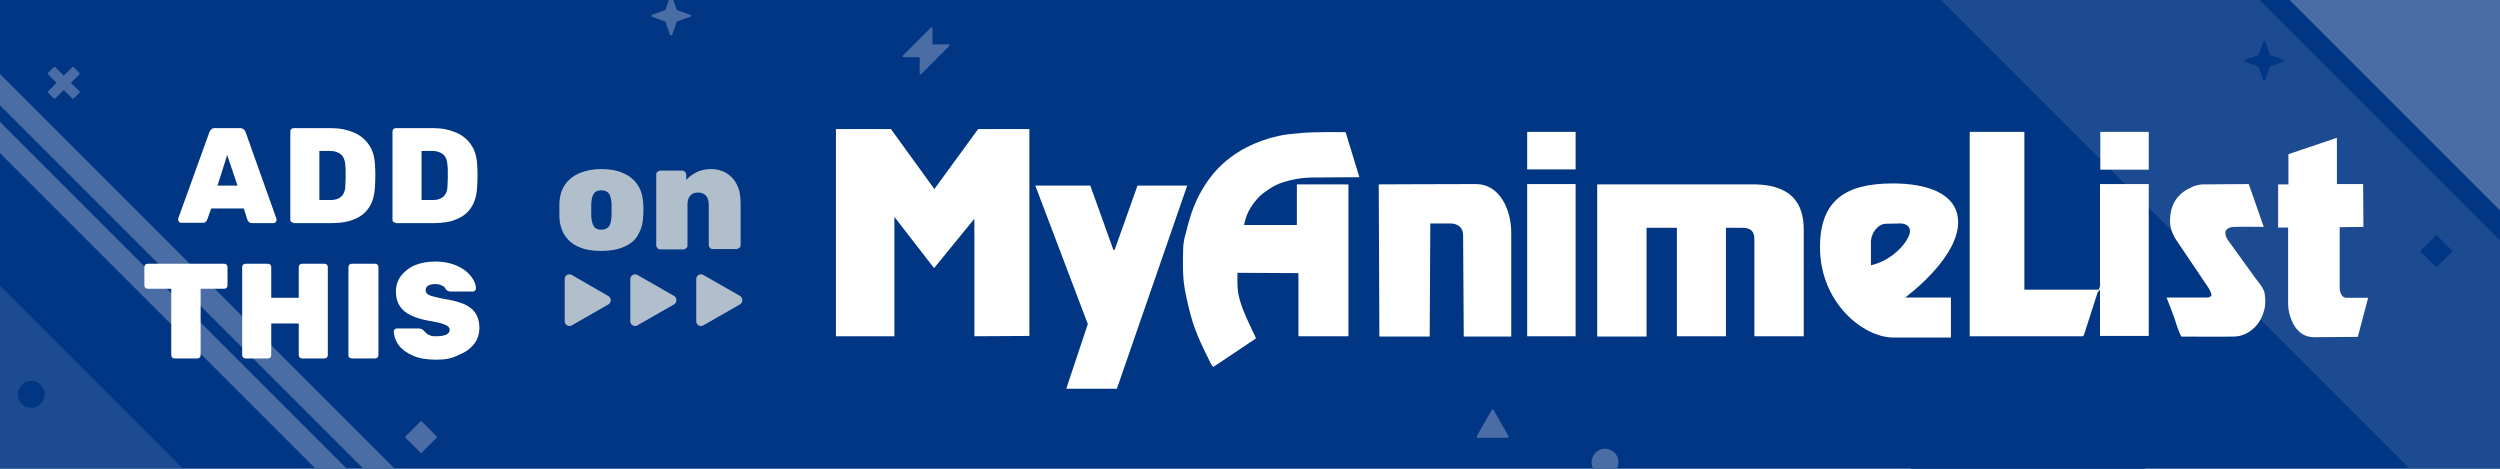 <?xml version="1.0" encoding="utf-8"?>
<!-- Generator: Adobe Illustrator 25.2.3, SVG Export Plug-In . SVG Version: 6.00 Build 0)  -->
<svg version="1.1" xmlns="http://www.w3.org/2000/svg" xmlns:xlink="http://www.w3.org/1999/xlink" x="0px" y="0px"
	 viewBox="0 0 800 150" style="enable-background:new 0 0 800 150;" xml:space="preserve">
<style type="text/css">
	.st0{fill:none;}
	.st1{fill:#4A6DA5;}
	.st2{opacity:0.4;clip-path:url(#SVGID_2_);fill:#4A6DA5;}
	.st3{clip-path:url(#SVGID_2_);fill:#4A6DA5;}
	.st4{filter:url(#Adobe_OpacityMaskFilter);}
	.st5{clip-path:url(#SVGID_2_);fill:url(#SVGID_4_);}
	.st6{clip-path:url(#SVGID_2_);mask:url(#SVGID_3_);fill:url(#SVGID_5_);}
	.st7{filter:url(#Adobe_OpacityMaskFilter_1_);}
	.st8{clip-path:url(#SVGID_2_);fill:url(#SVGID_7_);}
	.st9{clip-path:url(#SVGID_2_);mask:url(#SVGID_6_);fill:url(#SVGID_8_);}
	.st10{clip-path:url(#SVGID_2_);fill:#003684;}
	.st11{fill:#FFFFFF;}
	.st12{fill:#B1BFCC;}
</style>
<pattern  y="-200" width="37" height="37" patternUnits="userSpaceOnUse" id="New_Pattern_Swatch_2" viewBox="0 -37 37 37" style="overflow:visible;">
	<g>
		<rect y="-37" class="st0" width="37" height="37"/>
		<circle class="st1" cx="18.5" cy="-18.5" r="7.3"/>
	</g>
</pattern>
<g id="Layer_2">
	<g>
		<defs>
			<rect id="SVGID_1_" width="800" height="150"/>
		</defs>
		<use xlink:href="#SVGID_1_"  style="overflow:visible;fill:#003684;"/>
		<clipPath id="SVGID_2_">
			<use xlink:href="#SVGID_1_"  style="overflow:visible;"/>
		</clipPath>
		<polygon class="st2" points="92.6,184 -102.3,-10.9 -187.1,-10.9 7.8,184 		"/>
		<polygon class="st3" points="145,184 -55,-16 -65,-16 135,184 		"/>
		<polygon class="st3" points="160.3,184 -39.7,-16 -49.7,-16 150.3,184 		"/>
		<defs>
			<filter id="Adobe_OpacityMaskFilter" filterUnits="userSpaceOnUse" x="-197.3" y="-290" width="589.7" height="589.7">
				<feColorMatrix  type="matrix" values="1 0 0 0 0  0 1 0 0 0  0 0 1 0 0  0 0 0 1 0"/>
			</filter>
		</defs>
		<mask maskUnits="userSpaceOnUse" x="-197.3" y="-290" width="589.7" height="589.7" id="SVGID_3_">
			<g class="st4">
				
					<linearGradient id="SVGID_4_" gradientUnits="userSpaceOnUse" x1="789.005" y1="-1082.726" x2="974.091" y2="-1082.726" gradientTransform="matrix(0.428 -0.428 1.104 1.104 914.484 1579.265)">
					<stop  offset="0" style="stop-color:#FFFFFF"/>
					<stop  offset="1" style="stop-color:#000000"/>
				</linearGradient>
				<polygon class="st5" points="392.4,217.6 310.4,299.6 -197.3,-208 -115.3,-290 				"/>
			</g>
		</mask>
		
			<pattern  id="SVGID_5_" xlink:href="#New_Pattern_Swatch_2" patternTransform="matrix(-2.493700e-11 -0.185 0.185 -2.493700e-11 -6378.242 -9152.767)"  style="mask:url(#SVGID_3_);">
		</pattern>
		<polygon class="st6" points="392.4,217.6 310.4,299.6 -197.3,-208 -115.3,-290 		"/>
		<defs>
			<filter id="Adobe_OpacityMaskFilter_1_" filterUnits="userSpaceOnUse" x="236.6" y="-241.2" width="841.3" height="841.3">
				<feColorMatrix  type="matrix" values="1 0 0 0 0  0 1 0 0 0  0 0 1 0 0  0 0 0 1 0"/>
			</filter>
		</defs>
		<mask maskUnits="userSpaceOnUse" x="236.6" y="-241.2" width="841.3" height="841.3" id="SVGID_6_">
			<g class="st7">
				
					<linearGradient id="SVGID_7_" gradientUnits="userSpaceOnUse" x1="11466.716" y1="-4409.908" x2="11651.802" y2="-4409.908" gradientTransform="matrix(-0.654 0.654 -1.557 -1.557 1355.715 -14254.269)">
					<stop  offset="0" style="stop-color:#FFFFFF"/>
					<stop  offset="1" style="stop-color:#000000"/>
				</linearGradient>
				<polygon class="st8" points="236.6,-115.9 361.9,-241.2 1077.8,474.7 952.5,600.1 				"/>
			</g>
		</mask>
		
			<pattern  id="SVGID_8_" xlink:href="#New_Pattern_Swatch_2" patternTransform="matrix(-2.493700e-11 -0.185 0.185 -2.493700e-11 -6284.903 -9147.051)"  style="mask:url(#SVGID_6_);">
		</pattern>
		<polygon class="st9" points="236.6,-115.9 361.9,-241.2 1077.8,474.7 952.5,600.1 		"/>
		<polygon class="st3" points="992.3,155.5 836.8,0 732.7,0 888.2,155.5 		"/>
		<polygon class="st2" points="878.6,155.5 723.1,0 621.1,0 776.6,155.5 		"/>
		<path class="st10" d="M730.6,19.8l-4.2,1.5l-1.5,4.2c-0.1,0.3-0.6,0.3-0.7,0l-1.5-4.2l-4.2-1.5c-0.3-0.1-0.3-0.6,0-0.7l4.2-1.5
			l1.5-4.2c0.1-0.3,0.6-0.3,0.7,0l1.5,4.2l4.2,1.5C730.9,19.2,730.9,19.6,730.6,19.8z"/>
		<polygon class="st10" points="721.3,184.8 646.4,184.8 497.2,35.5 572,35.5 		"/>
		<path class="st3" d="M134.5,144.8l-4.7-4.7c-0.1-0.1-0.1-0.4,0-0.5l4.7-4.7c0.1-0.1,0.4-0.1,0.5,0l4.7,4.7c0.1,0.1,0.1,0.4,0,0.5
			l-4.7,4.7C134.9,145,134.7,145,134.5,144.8z"/>
		<path class="st3" d="M303.6,14.2h-5.2V9c0-0.2-0.3-0.4-0.5-0.2l-3.3,3.3l-2.4,2.4l-3.3,3.3c-0.2,0.2,0,0.5,0.2,0.5h5.2v5.2
			c0,0.2,0.3,0.4,0.5,0.2l3.3-3.3l2.4-2.4l3.3-3.3C303.9,14.5,303.8,14.2,303.6,14.2z"/>
		<path class="st3" d="M517.9,147.9c0,2.3-1.9,4.3-4.3,4.3s-4.3-1.9-4.3-4.3c0-2.3,1.9-4.3,4.3-4.3S517.9,145.5,517.9,147.9z"/>
		<path class="st10" d="M14.3,126.2c0,2.3-1.9,4.3-4.3,4.3s-4.3-1.9-4.3-4.3c0-2.3,1.9-4.3,4.3-4.3S14.3,123.8,14.3,126.2z"/>
		<path class="st10" d="M779.4,85.3l-4.7-4.7c-0.1-0.1-0.1-0.4,0-0.5l4.7-4.7c0.1-0.1,0.4-0.1,0.5,0l4.7,4.7c0.1,0.1,0.1,0.4,0,0.5
			l-4.7,4.7C779.7,85.4,779.5,85.4,779.4,85.3z"/>
		<path class="st3" d="M477.3,131.3l-4.7,8.2c-0.1,0.3,0,0.6,0.3,0.6h9.5c0.3,0,0.5-0.3,0.3-0.6l-4.7-8.2
			C477.8,131,477.5,131,477.3,131.3z"/>
		<path class="st3" d="M220.8,5.4l-4.2,1.5l-1.5,4.2c-0.1,0.3-0.6,0.3-0.7,0l-1.5-4.2l-4.2-1.5c-0.3-0.1-0.3-0.6,0-0.7l4.2-1.5
			l1.5-4.2c0.1-0.3,0.6-0.3,0.7,0l1.5,4.2l4.2,1.5C221.2,4.8,221.2,5.2,220.8,5.4z"/>
		<path class="st3" d="M25.4,29.7l-1.8,1.8c-0.1,0.1-0.4,0.1-0.5,0l-2.7-2.7l-2.7,2.7c-0.1,0.1-0.4,0.1-0.5,0l-1.8-1.8
			c-0.1-0.1-0.1-0.4,0-0.5l2.7-2.7l-2.7-2.7c-0.1-0.1-0.1-0.4,0-0.5l1.8-1.8c0.1-0.1,0.4-0.1,0.5,0l2.7,2.7l2.7-2.7
			c0.1-0.1,0.4-0.1,0.5,0l1.8,1.8c0.1,0.1,0.1,0.4,0,0.5l-2.7,2.7l2.7,2.7C25.6,29.3,25.6,29.5,25.4,29.7z"/>
	</g>
</g>
<g id="Layer_1">
	<g>
		<path class="st11" d="M329.4,41.4l0,66.1l-17.6,0.1l0-37.6l-12.9,15.8c0,0-8.4-10.8-12.7-16.4c0,12.9,0,25.5,0,38.2
			c-6.3,0-12.4,0-18.7,0c0-0.6,0-66.3,0-66.3h17.6l13.9,19.2l14-19.2H329.4z"/>
		<path class="st11" d="M431.5,59v48.6h-16V87.4L396,87.3c-0.1,3-0.1,6,0.8,8.9c1.1,3.8,2.9,7.3,4.6,10.9c0.2,0.3,0.3,0.7,0.5,1.2
			c-4.5,3-9,6-13.6,9.1c-0.2-0.2-0.5-0.4-0.6-0.6c-2.4-4.8-4.8-9.5-6.3-14.6c-0.9-3.1-1.6-6.2-2.2-9.3c-0.8-4.3-0.7-8.5-0.6-12.8
			c0-1.8,0.3-3.6,0.8-5.3c0.5-2.1,1.1-4.3,1.8-6.4c1.4-4.2,3.4-8,6-11.5c3.1-4.1,7-7.3,11.6-9.7c3.3-1.7,6.7-2.9,10.3-3.7
			c2.2-0.5,4.6-0.7,6.9-0.9c4.8-0.5,14.6-0.3,14.6-0.3l4.4,14.4c0,0-10.2,0.1-14.5,0.1c-3.8,0-7.4,0.6-11,1.9
			c-1.8,0.7-3.3,1.7-4.8,2.8c-1.9,1.3-3.2,3-4.4,4.8c-1.1,1.7-1.8,3.6-2.2,5.7H415V59H431.5z"/>
		<path class="st11" d="M630.3,107.6c0-21.9,0-43.6,0-65.4c5.8,0,11.6,0,17.5,0c0,16.8,0,33.6,0,50.5c8,0,15.8,0,23.8,0
			c0.1-0.3,0.3-0.7,0.4-1.1c0.1-0.4,0-0.9,0-1.3c0-9.8,0-19.6,0-29.4c0-0.6,0-1.3,0-2c5.2,0,10.3,0,15.6,0c0,16.1,0,32.3,0,48.6
			c-5.1,0-10.2,0-15.6,0c0-4.8,0-9.5,0-14.8c-0.5,0.6-0.7,0.7-0.8,1c-1.4,4.5-2.9,8.9-4.3,13.4c-0.1,0.2-0.2,0.3-0.4,0.5
			C654.6,107.6,642.5,107.6,630.3,107.6z"/>
		<path class="st11" d="M483.6,107.7h-15.2c0,0-0.2-29.4-0.2-32.3c0-2.9-2-3.9-4.2-3.9c-2.2,0-6.3,0-6.3,0l-0.2,36.2l-16.1,0
			L441.2,59c0,0,21.1-0.1,31.1-0.1c7.5,0,11.3,8,11.3,15.6L483.6,107.7z"/>
		<polygon class="st11" points="348.9,59.4 356.3,80 356.7,79.9 364,59.4 379.9,59.4 357.4,124.4 341.2,124.4 348.1,103.7 
			331.3,59.4 		"/>
		<path class="st11" d="M732.1,49.4l15.7-5.3v14.8h8.4l0.1,13.7l-7.6,0.1c0,0,0,17.2,0,19.4c0,1.3,0.6,3.2,2.1,3.2s7,0,7,0
			l-3.3,12.5c0,0-10,0.1-14.1,0.1c-6.3,0-8.2-7.4-8.2-10.6c0-3.1,0-24.5,0-24.5h-3.2V59h3.3V49.4z"/>
		<path class="st11" d="M719.6,58.9c1.6,4.6,3.2,9.1,4.8,13.7c-3,0-5.8-0.1-8.7,0c-1.3,0-2.7,0-3.5,1.3c-0.3,1.3,0.3,2.3,1,3.3
			c2.6,3.6,5.2,7.2,7.8,10.8c0.8,1.2,1.8,2.3,2.6,3.5c0.5,0.8,1,1.6,1.1,2.5c0.2,1.5,0.3,3.1,0,4.6c-0.6,2.6-1.7,4.9-3.8,6.7
			c-1.7,1.5-3.7,2.3-5.9,2.4c-5.6,0.1-11.2,0-17,0c-1-2-1.6-4.1-2.3-6.2c-0.8-2.1-1.5-4.1-2.4-6.3c1.9,0,3.6,0,5.4,0
			c2.4,0,4.8,0,7.3,0c0.7,0,1.3,0,1.7-0.8c-0.2-1.1-0.9-2.2-1.6-3.2c-3.2-4.7-6.3-9.4-9.5-14.1c-1.3-1.9-2.2-4.1-2.2-6.4
			c0-4.4,1.7-8,5.7-10.2c1.8-1,3.6-1.6,5.7-1.5C710.2,59,714.8,58.9,719.6,58.9z"/>
		<path class="st11" d="M488.7,107.6c0-16.3,0-32.4,0-48.7c5.2,0,10.3,0,15.5,0c0,16.2,0,32.4,0,48.7
			C499.1,107.6,494,107.6,488.7,107.6z"/>
		<path class="st11" d="M504.2,42.2c0,4,0,8,0,12c-5.2,0-10.3,0-15.5,0c0-4,0-8,0-12C493.8,42.2,499,42.2,504.2,42.2z"/>
		<path class="st11" d="M560.9,59h-49.8v48.7h15.8V72.9h9.7v34.7h15.7V72.9h5.3c2.9,0,3.8,1.4,3.8,3.7v31h15.8V73.8
			C577.2,67.8,575.7,59,560.9,59z"/>
		<path class="st11" d="M672.1,54.3c0-4.1,0-8.1,0-12.1c5.2,0,10.3,0,15.5,0c0,4,0,8,0,12.1c-2.6,0-5.1,0-7.7,0
			C677.3,54.3,674.8,54.3,672.1,54.3z"/>
		<path class="st11" d="M626.6,71.2c0-9.6-10.5-12.5-20.9-12.5c-15,0-23.3,5.3-23.3,20.4c0,17.8,13.9,28.9,23.4,28.9
			c7.5,0,18.5,0,18.5,0V95.2h-14.6C617.2,89.4,626.6,79.8,626.6,71.2z M598.7,84.9c0,0,0-5.5,0-7.4c0-3.1,2.4-5.9,4.8-5.9
			c1.8,0,3.4-0.1,4.6-0.1s3.1,0.5,3.1,2.5C611.1,76.7,606.3,83.1,598.7,84.9z"/>
	</g>
	<g>
		<path class="st11" d="M58,71.3c-0.3,0-0.5-0.1-0.7-0.3c-0.2-0.2-0.3-0.4-0.3-0.7c0-0.1,0-0.2,0-0.3L67,42.3
			c0.1-0.3,0.3-0.6,0.6-0.9s0.7-0.4,1.2-0.4h7.9c0.5,0,1,0.1,1.3,0.4c0.3,0.3,0.5,0.6,0.6,0.9l9.9,27.8c0,0.1,0,0.2,0,0.3
			c0,0.3-0.1,0.5-0.3,0.7c-0.2,0.2-0.4,0.3-0.7,0.3h-6.7c-0.5,0-0.9-0.1-1.1-0.3c-0.2-0.2-0.4-0.4-0.5-0.7L78,66.7H67.6l-1.3,3.6
			c-0.1,0.2-0.2,0.4-0.5,0.7s-0.6,0.3-1.1,0.3H58z M69.6,59.4H76l-3.3-9.8L69.6,59.4z"/>
		<path class="st11" d="M94,71.3c-0.3,0-0.5-0.1-0.8-0.3s-0.3-0.5-0.3-0.8V42.1c0-0.3,0.1-0.6,0.3-0.8S93.7,41,94,41h11.9
			c2.8,0,5.2,0.5,7.3,1.4c2.1,0.9,3.7,2.2,4.9,4c1.2,1.8,1.8,3.9,1.9,6.5c0.1,1.2,0.1,2.3,0.1,3.3c0,1,0,2-0.1,3.3
			c-0.1,2.7-0.7,5-1.8,6.7c-1.1,1.8-2.7,3.1-4.7,3.9c-2,0.9-4.5,1.3-7.3,1.3H94z M102.2,64h3.7c1,0,1.8-0.2,2.4-0.5
			c0.7-0.3,1.2-0.8,1.6-1.5c0.4-0.7,0.6-1.6,0.6-2.6c0-0.8,0.1-1.6,0.1-2.3s0-1.3,0-2c0-0.7,0-1.4-0.1-2.2c-0.1-1.6-0.5-2.7-1.4-3.5
			c-0.9-0.7-2-1.1-3.4-1.1h-3.5V64z"/>
		<path class="st11" d="M126.7,71.3c-0.3,0-0.5-0.1-0.8-0.3s-0.3-0.5-0.3-0.8V42.1c0-0.3,0.1-0.6,0.3-0.8s0.5-0.3,0.8-0.3h11.9
			c2.8,0,5.2,0.5,7.3,1.4c2.1,0.9,3.7,2.2,4.9,4c1.2,1.8,1.8,3.9,1.9,6.5c0.1,1.2,0.1,2.3,0.1,3.3c0,1,0,2-0.1,3.3
			c-0.1,2.7-0.7,5-1.8,6.7c-1.1,1.8-2.7,3.1-4.7,3.9c-2,0.9-4.5,1.3-7.3,1.3H126.7z M134.9,64h3.7c1,0,1.8-0.2,2.4-0.5
			c0.7-0.3,1.2-0.8,1.6-1.5c0.4-0.7,0.6-1.6,0.6-2.6c0-0.8,0.1-1.6,0.1-2.3s0-1.3,0-2c0-0.7,0-1.4-0.1-2.2c-0.1-1.6-0.5-2.7-1.4-3.5
			c-0.9-0.7-2-1.1-3.4-1.1h-3.5V64z"/>
		<path class="st11" d="M55.9,114.7c-0.3,0-0.6-0.1-0.8-0.3s-0.3-0.5-0.3-0.8V92.4h-7.5c-0.3,0-0.6-0.1-0.8-0.3s-0.3-0.5-0.3-0.8
			v-5.8c0-0.3,0.1-0.6,0.3-0.8s0.5-0.3,0.8-0.3h24.4c0.3,0,0.6,0.1,0.8,0.3s0.3,0.5,0.3,0.8v5.8c0,0.3-0.1,0.6-0.3,0.8
			s-0.5,0.3-0.8,0.3h-7.5v21.2c0,0.3-0.1,0.6-0.3,0.8c-0.2,0.2-0.5,0.3-0.8,0.3H55.9z"/>
		<path class="st11" d="M78.6,114.7c-0.3,0-0.5-0.1-0.8-0.3c-0.2-0.2-0.3-0.5-0.3-0.8V85.5c0-0.3,0.1-0.6,0.3-0.8s0.5-0.3,0.8-0.3
			h7.1c0.3,0,0.6,0.1,0.8,0.3s0.3,0.5,0.3,0.8v9.8h8.8v-9.8c0-0.3,0.1-0.6,0.3-0.8c0.2-0.2,0.5-0.3,0.8-0.3h7.1
			c0.3,0,0.6,0.1,0.8,0.3c0.2,0.2,0.3,0.5,0.3,0.8v28.1c0,0.3-0.1,0.6-0.3,0.8c-0.2,0.2-0.5,0.3-0.8,0.3h-7.1
			c-0.3,0-0.5-0.1-0.8-0.3c-0.2-0.2-0.3-0.5-0.3-0.8v-10.1h-8.8v10.1c0,0.3-0.1,0.6-0.3,0.8s-0.5,0.3-0.8,0.3H78.6z"/>
		<path class="st11" d="M112.6,114.7c-0.3,0-0.5-0.1-0.8-0.3s-0.3-0.5-0.3-0.8V85.5c0-0.3,0.1-0.6,0.3-0.8s0.5-0.3,0.8-0.3h7.4
			c0.3,0,0.6,0.1,0.8,0.3s0.3,0.5,0.3,0.8v28.1c0,0.3-0.1,0.6-0.3,0.8s-0.5,0.3-0.8,0.3H112.6z"/>
		<path class="st11" d="M139.7,115.1c-3,0-5.6-0.4-7.6-1.3c-2-0.9-3.5-2-4.5-3.3c-1-1.4-1.5-2.8-1.6-4.4c0-0.3,0.1-0.5,0.3-0.7
			s0.4-0.3,0.7-0.3h6.9c0.4,0,0.7,0.1,1,0.2c0.2,0.1,0.5,0.3,0.7,0.5c0.3,0.3,0.6,0.6,0.9,0.9c0.3,0.3,0.8,0.5,1.3,0.7
			c0.5,0.2,1.2,0.2,1.9,0.2c1.3,0,2.4-0.2,3.1-0.5c0.7-0.4,1.1-0.9,1.1-1.5c0-0.5-0.2-0.9-0.6-1.2c-0.4-0.3-1-0.6-2-0.9
			c-0.9-0.3-2.2-0.5-3.8-0.8c-2.2-0.4-4.1-0.9-5.8-1.7c-1.6-0.7-2.9-1.7-3.7-3c-0.9-1.3-1.3-2.8-1.3-4.7c0-1.9,0.5-3.5,1.6-5
			c1.1-1.4,2.5-2.6,4.4-3.4c1.9-0.8,4.1-1.2,6.6-1.2c2.1,0,3.9,0.3,5.5,0.8c1.6,0.5,3,1.3,4.1,2.1c1.1,0.9,1.9,1.8,2.5,2.8
			c0.6,1,0.9,2,0.9,2.9c0,0.3-0.1,0.5-0.3,0.7c-0.2,0.2-0.4,0.3-0.6,0.3h-7.2c-0.3,0-0.6-0.1-0.9-0.2c-0.2-0.1-0.5-0.3-0.7-0.6
			c-0.1-0.4-0.5-0.8-1.1-1.1c-0.6-0.3-1.3-0.5-2.2-0.5c-1,0-1.7,0.2-2.3,0.5c-0.5,0.3-0.8,0.8-0.8,1.5c0,0.4,0.2,0.8,0.5,1.1
			c0.3,0.3,0.9,0.6,1.7,0.8c0.8,0.2,1.9,0.5,3.4,0.8c2.7,0.4,5,1,6.7,1.7c1.7,0.8,2.9,1.7,3.7,3c0.8,1.2,1.2,2.7,1.2,4.6
			c0,2.1-0.6,3.8-1.8,5.3c-1.2,1.5-2.8,2.6-4.9,3.4C144.7,114.7,142.4,115.1,139.7,115.1z"/>
	</g>
	<g>
		<g>
			<path class="st12" d="M194.6,94.7L183,88c-1-0.6-2.3,0.1-2.3,1.3v13.5c0,1.2,1.3,1.9,2.3,1.3l11.7-6.7
				C195.7,96.8,195.7,95.3,194.6,94.7z"/>
			<path class="st12" d="M215.7,94.7L204,88c-1-0.6-2.3,0.1-2.3,1.3v13.5c0,1.2,1.3,1.9,2.3,1.3l11.7-6.7
				C216.7,96.8,216.7,95.3,215.7,94.7z"/>
			<path class="st12" d="M236.8,94.7L225.1,88c-1-0.6-2.3,0.1-2.3,1.3v13.5c0,1.2,1.3,1.9,2.3,1.3l11.7-6.7
				C237.8,96.8,237.8,95.3,236.8,94.7z"/>
		</g>
		<g>
			<path class="st12" d="M192.4,80.3c-2.8,0-5.2-0.4-7.2-1.3c-2-0.8-3.4-2.1-4.5-3.7c-1-1.6-1.6-3.6-1.7-5.9c0-0.7,0-1.4,0-2.2
				c0-0.8,0-1.5,0-2.2c0.1-2.3,0.7-4.3,1.8-5.9c1.1-1.6,2.6-2.8,4.6-3.7c2-0.8,4.3-1.3,7-1.3c2.7,0,5,0.4,7,1.3
				c2,0.8,3.5,2.1,4.6,3.7c1.1,1.6,1.7,3.6,1.8,5.9c0.1,0.7,0.1,1.4,0.1,2.2c0,0.8,0,1.5-0.1,2.2c-0.1,2.3-0.7,4.2-1.7,5.9
				s-2.5,2.9-4.5,3.7C197.6,79.9,195.2,80.3,192.4,80.3z M192.4,73.5c1.2,0,2-0.4,2.5-1.1c0.5-0.7,0.7-1.8,0.8-3.2c0-0.5,0-1.1,0-2
				c0-0.8,0-1.5,0-2c-0.1-1.4-0.3-2.4-0.8-3.2c-0.5-0.7-1.3-1.1-2.5-1.1c-1.2,0-2,0.4-2.4,1.1c-0.5,0.7-0.7,1.8-0.8,3.2
				c0,0.5,0,1.1,0,2c0,0.8,0,1.5,0,2c0.1,1.4,0.4,2.5,0.8,3.2C190.4,73.1,191.2,73.5,192.4,73.5z"/>
			<path class="st12" d="M211.3,79.8c-0.4,0-0.7-0.1-0.9-0.4c-0.2-0.2-0.4-0.5-0.4-0.9V55.9c0-0.4,0.1-0.7,0.4-0.9
				c0.2-0.2,0.5-0.4,0.9-0.4h7c0.4,0,0.7,0.1,0.9,0.4c0.2,0.2,0.4,0.5,0.4,0.9v1.7c0.8-1,2-1.8,3.3-2.5c1.4-0.7,3-1,4.7-1
				c1.7,0,3.3,0.4,4.7,1.2c1.4,0.8,2.6,2,3.4,3.6c0.9,1.6,1.3,3.6,1.3,6.1v13.4c0,0.4-0.1,0.7-0.4,0.9c-0.3,0.2-0.6,0.4-0.9,0.4
				h-7.6c-0.4,0-0.7-0.1-0.9-0.4c-0.2-0.2-0.4-0.5-0.4-0.9V65.4c0-1.2-0.3-2.1-0.9-2.8c-0.6-0.6-1.4-1-2.5-1s-1.9,0.3-2.5,1
				c-0.6,0.6-0.9,1.6-0.9,2.8v13.1c0,0.4-0.1,0.7-0.4,0.9c-0.2,0.2-0.5,0.4-0.9,0.4H211.3z"/>
		</g>
	</g>
</g>
</svg>
